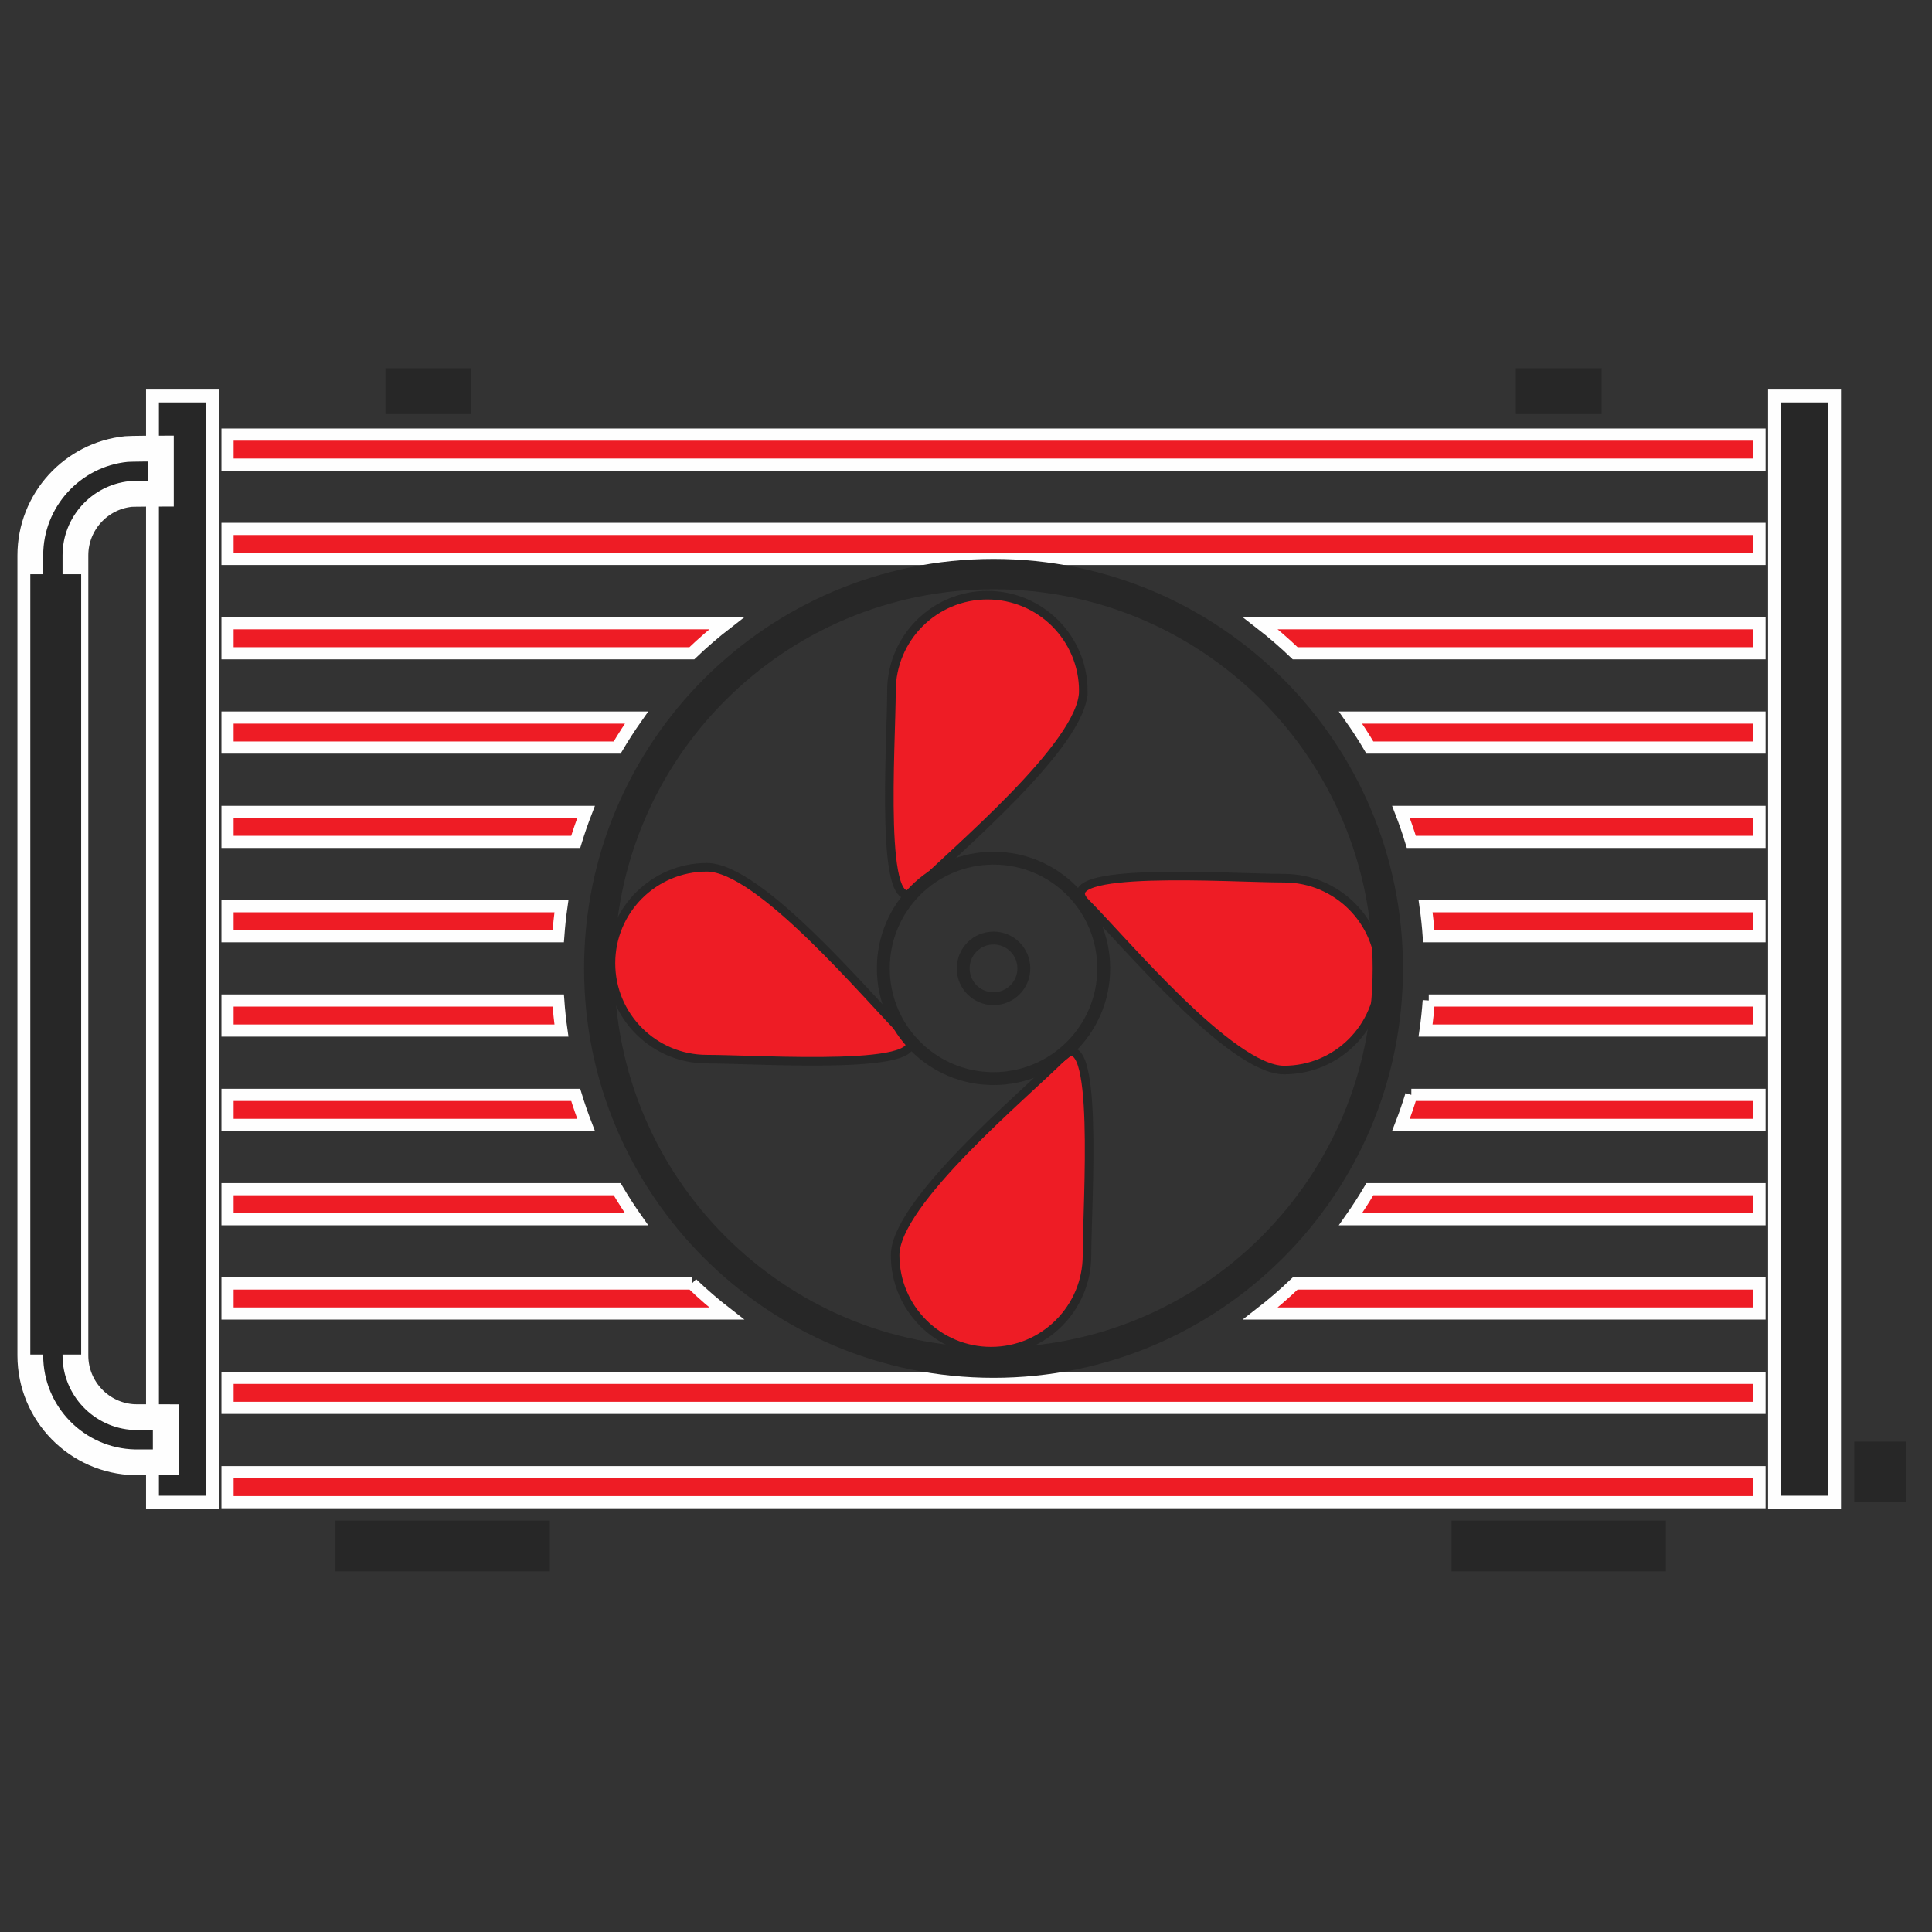 <svg width="150" height="150" viewBox="0 0 150 150" fill="none" xmlns="http://www.w3.org/2000/svg">
<rect x="0" y="0" width="150" height="150" fill="#333333" stroke="none"/>
<path d="M84.108 53.656C84.108 57.77 74.028 66.152 71.119 69.062C68.213 71.969 69.212 57.77 69.212 53.656C69.212 49.544 72.546 46.209 76.66 46.209C80.774 46.209 84.109 49.544 84.109 53.656H84.108Z" fill="#EE1C25" stroke="#272727" stroke-width="0.666" stroke-miterlimit="2.613"/>
<path d="M69.498 97.458C69.498 93.344 79.578 84.962 82.487 82.053C85.394 79.146 84.395 93.345 84.395 97.458C84.395 101.57 81.061 104.905 76.947 104.905C72.833 104.905 69.498 101.57 69.498 97.458Z" fill="#EE1C25" stroke="#272727" stroke-width="0.666" stroke-miterlimit="2.613"/>
<path d="M99.697 83.076C95.582 83.076 87.199 72.999 84.291 70.09C81.382 67.181 95.582 68.183 99.697 68.183C103.809 68.183 107.143 71.517 107.143 75.63C107.143 79.743 103.809 83.076 99.697 83.076Z" fill="#EE1C25" stroke="#272727" stroke-width="0.666" stroke-miterlimit="2.613"/>
<path d="M54.882 67.337C58.996 67.337 67.379 77.415 70.287 80.324C73.195 83.232 58.996 82.231 54.882 82.231C50.77 82.231 47.434 78.898 47.434 74.784C47.434 70.671 50.768 67.337 54.882 67.337Z" fill="#EE1C25" stroke="#272727" stroke-width="0.666" stroke-miterlimit="2.613"/>
<path d="M142.436 116.628H137.774V30.746H142.436V116.628Z" fill="#272727" stroke="#FEFEFE" stroke-miterlimit="10"/>
<path d="M16.499 116.628H11.838V30.746H16.499V116.628Z" fill="#272727" stroke="#FEFEFE" stroke-miterlimit="2.613"/>
<path d="M136.609 36.072H17.665V33.742H136.609V36.072Z" fill="#EE1C25" stroke="#FEFEFE" stroke-width="0.945" stroke-miterlimit="10"/>
<path d="M136.609 116.628H17.665V114.299H136.609V116.628Z" fill="#EE1C25" stroke="#FEFEFE" stroke-width="0.945" stroke-miterlimit="10"/>
<path d="M136.609 43.394H17.665V41.065H136.609V43.394Z" fill="#EE1C25" stroke="#FEFEFE" stroke-width="0.945" stroke-miterlimit="10"/>
<path d="M136.609 109.306H17.665V106.974H136.609V109.306Z" fill="#EE1C25" stroke="#FEFEFE" stroke-width="0.945" stroke-miterlimit="10"/>
<path d="M12.868 113.534C12.81 113.534 10.53 113.533 10.471 113.532C5.977 113.438 2.354 109.755 2.354 105.241V43.118C2.354 38.826 5.632 35.281 9.817 34.863C10.09 34.836 12.21 34.823 12.491 34.823V38.327C12.319 38.327 10.307 38.336 10.141 38.354C7.736 38.607 5.856 40.648 5.856 43.118V105.241C5.856 107.801 7.877 109.899 10.406 110.024C10.486 110.029 12.788 110.031 12.868 110.031V113.534Z" fill="#272727" stroke="#FEFEFE" stroke-width="2" stroke-miterlimit="10"/>
<path d="M143.966 116.628H147.961V111.924H143.966V116.628Z" fill="#272727"/>
<path d="M124.351 32.148H117.692V28.589H124.351V32.148Z" fill="#272727"/>
<path d="M128.344 121.5H128.844V121V119.06V118.56H128.344H113.699H113.199V119.06V121V121.5H113.699H128.344Z" fill="#272727" stroke="#272727"/>
<path d="M36.584 32.148H29.925V28.589H36.584V32.148Z" fill="#272727"/>
<path d="M77.137 77.539C75.836 77.539 74.783 76.485 74.783 75.185C74.783 73.885 75.836 72.83 77.137 72.83C78.438 72.83 79.492 73.885 79.492 75.185C79.492 76.485 78.438 77.539 77.137 77.539ZM77.137 66.628C72.411 66.628 68.58 70.458 68.58 75.185C68.58 79.911 72.411 83.742 77.137 83.742C81.863 83.742 85.694 79.911 85.694 75.185C85.694 70.459 81.863 66.628 77.137 66.628Z" stroke="#272727" stroke-miterlimit="2.613"/>
<path d="M77.137 104.621C60.881 104.621 47.701 91.442 47.701 75.185C47.701 58.928 60.88 45.75 77.137 45.75C93.394 45.75 106.573 58.928 106.573 75.185C106.573 91.442 93.395 104.621 77.137 104.621ZM77.137 43.395C59.58 43.395 45.347 57.628 45.347 75.185C45.347 92.742 59.58 106.974 77.137 106.974C94.695 106.974 108.928 92.742 108.928 75.185C108.928 57.628 94.695 43.395 77.137 43.395Z" fill="#272727"/>
<path d="M49.419 55.712H17.665V58.041H47.914C48.385 57.243 48.887 56.467 49.419 55.712Z" fill="#EE1C25" stroke="#FEFEFE" stroke-width="0.945" stroke-miterlimit="10"/>
<path d="M104.854 55.712C105.386 56.467 105.89 57.244 106.359 58.041H136.609V55.712H104.854Z" fill="#EE1C25" stroke="#FEFEFE" stroke-width="0.945" stroke-miterlimit="10"/>
<path d="M56.418 48.387H17.665V50.719H53.715C54.575 49.895 55.475 49.117 56.418 48.387Z" fill="#EE1C25" stroke="#FEFEFE" stroke-width="0.945" stroke-miterlimit="10"/>
<path d="M97.856 48.387C98.798 49.117 99.699 49.895 100.558 50.719H136.61V48.387H97.856Z" fill="#EE1C25" stroke="#FEFEFE" stroke-width="0.945" stroke-miterlimit="10"/>
<path d="M45.502 63.036H17.665V65.365H44.697C44.937 64.576 45.208 63.8 45.502 63.036Z" fill="#EE1C25" stroke="#FEFEFE" stroke-width="0.945" stroke-miterlimit="10"/>
<path d="M108.771 63.036C109.067 63.8 109.336 64.577 109.576 65.365H136.609V63.036H108.771Z" fill="#EE1C25" stroke="#FEFEFE" stroke-width="0.945" stroke-miterlimit="10"/>
<path d="M43.591 70.359H17.665V72.688H43.343C43.401 71.904 43.481 71.127 43.591 70.359Z" fill="#EE1C25" stroke="#FEFEFE" stroke-width="0.945" stroke-miterlimit="10"/>
<path d="M110.682 70.359C110.791 71.127 110.874 71.906 110.93 72.688H136.609V70.359H110.682Z" fill="#EE1C25" stroke="#FEFEFE" stroke-width="0.945" stroke-miterlimit="10"/>
<path d="M43.343 77.681H17.665V80.011H43.591C43.481 79.243 43.4 78.464 43.343 77.681Z" fill="#EE1C25" stroke="#FEFEFE" stroke-width="0.945" stroke-miterlimit="10"/>
<path d="M110.93 77.681C110.873 78.465 110.792 79.243 110.681 80.011H136.608V77.681H110.929H110.93Z" fill="#EE1C25" stroke="#FEFEFE" stroke-width="0.945" stroke-miterlimit="10"/>
<path d="M44.697 85.006H17.665V87.336H45.503C45.209 86.571 44.937 85.796 44.697 85.006Z" fill="#EE1C25" stroke="#FEFEFE" stroke-width="0.945" stroke-miterlimit="10"/>
<path d="M109.577 85.006C109.337 85.796 109.066 86.571 108.77 87.336H136.609V85.006H109.576H109.577Z" fill="#EE1C25" stroke="#FEFEFE" stroke-width="0.945" stroke-miterlimit="10"/>
<path d="M47.915 92.329H17.665V94.658H49.42C48.888 93.903 48.385 93.126 47.915 92.329Z" fill="#EE1C25" stroke="#FEFEFE" stroke-width="0.945" stroke-miterlimit="10"/>
<path d="M106.358 92.329C105.889 93.127 105.385 93.903 104.853 94.658H136.609V92.329H106.358Z" fill="#EE1C25" stroke="#FEFEFE" stroke-width="0.945" stroke-miterlimit="10"/>
<path d="M53.718 99.653H17.665V101.981H56.418C55.476 101.252 54.576 100.475 53.717 99.653H53.718Z" fill="#EE1C25" stroke="#FEFEFE" stroke-width="0.945" stroke-miterlimit="10"/>
<path d="M100.555 99.653C99.697 100.475 98.797 101.252 97.856 101.981H136.609V99.653H100.555Z" fill="#EE1C25" stroke="#FEFEFE" stroke-width="0.945" stroke-miterlimit="10"/>
<path d="M6.302 105.167H2.353V44.583H6.302V105.167Z" fill="#272727"/>
<path d="M41.688 121.5H42.188V121V119.06V118.56H41.688H27.044H26.544V119.06V121V121.5H27.044H41.688Z" fill="#272727" stroke="#272727"/>
</svg>
